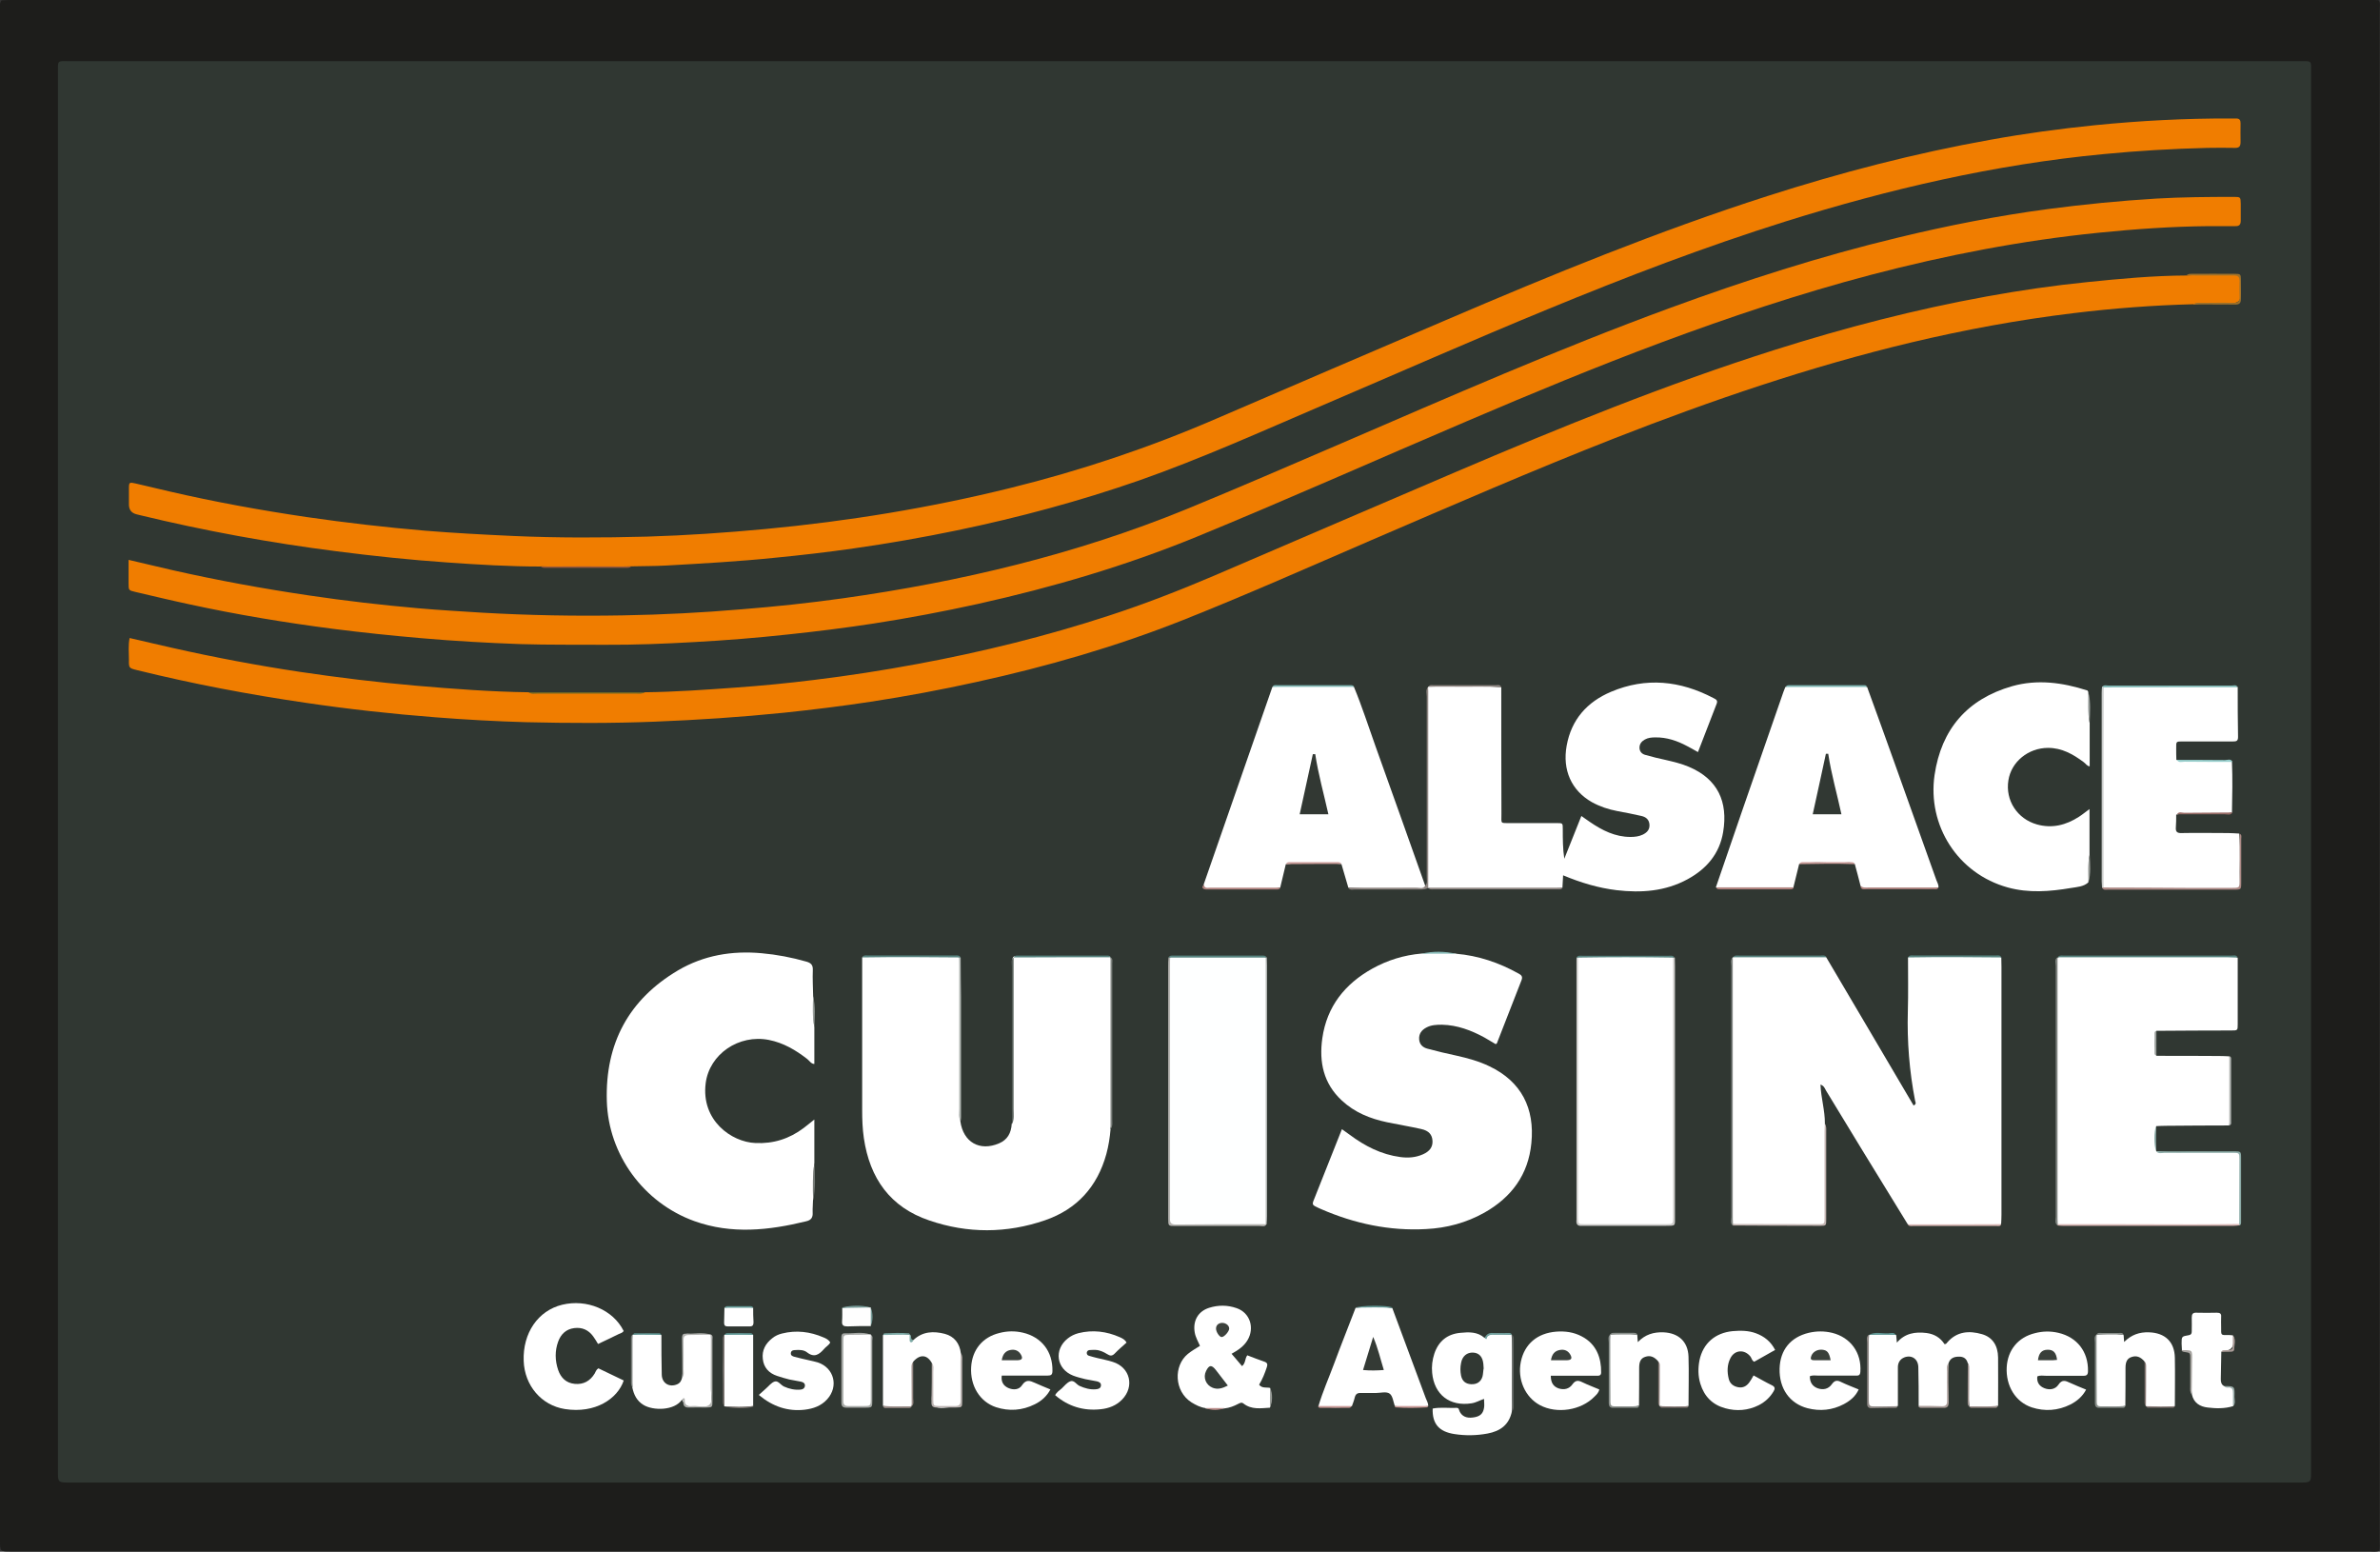 <?xml version="1.0" encoding="UTF-8"?><svg id="Calque_3" xmlns="http://www.w3.org/2000/svg" viewBox="0 0 140.84 91.81"><rect x="0" y="0" width="140.84" height="91.81" fill="#333333" stroke="none"/><defs><style>.cls-1{fill:#99d0ce;}.cls-2{fill:#c3b5b2;}.cls-3{fill:#b2b7b4;}.cls-4{fill:#fff;}.cls-5{fill:#636864;}.cls-6{fill:#767b77;}.cls-7{fill:#b8b6b3;}.cls-8{fill:#759a97;}.cls-9{fill:#b2b6b3;}.cls-10{fill:#3a403a;}.cls-11{fill:#313833;}.cls-12{fill:#a6a39f;}.cls-13{fill:#7f8480;}.cls-14{fill:#996c67;}.cls-15{fill:#bb8d8a;}.cls-16{fill:#9ba09c;}.cls-17{fill:#3c413c;}.cls-18{fill:#808581;}.cls-19{fill:#a7aaa7;}.cls-20{fill:#363d38;}.cls-21{fill:#feffff;}.cls-22{fill:#9b8d89;}.cls-23{fill:#393f3a;}.cls-24{fill:#578480;}.cls-25{fill:#58605b;}.cls-26{fill:#9a583a;}.cls-27{fill:#7fb7b4;}.cls-28{fill:#b1b2af;}.cls-29{fill:#aa9b97;}.cls-30{fill:#989e9b;}.cls-31{fill:#f07d00;}.cls-32{fill:#323833;}.cls-33{fill:#d9dbda;}.cls-34{fill:#989c98;}.cls-35{fill:#303732;}.cls-36{fill:#8abebb;}.cls-37{fill:#cbcdcc;}.cls-38{fill:#7ca9a5;}.cls-39{fill:#908986;}.cls-40{fill:#908783;}.cls-41{fill:#cb9c99;}.cls-42{fill:#8caca8;}.cls-43{fill:#343a35;}.cls-44{fill:#8a908c;}.cls-45{fill:#9c8e8a;}.cls-46{fill:#ad8985;}.cls-47{fill:#ab9d99;}.cls-48{fill:#cccbc9;}.cls-49{fill:#b18480;}.cls-50{fill:#9d712a;}.cls-51{fill:#989e9a;}.cls-52{fill:#70a09d;}.cls-53{fill:#d9b7b4;}.cls-54{fill:#629996;}.cls-55{fill:#726722;}.cls-56{fill:#639b98;}.cls-57{fill:#7b7470;}.cls-58{fill:#ca9a97;}.cls-59{fill:#1d1d1b;}.cls-60{fill:#bdb5b3;}.cls-61{fill:#897b77;}.cls-62{fill:#99aca9;}.cls-63{fill:#7e837f;}.cls-64{fill:#fefefe;}</style></defs><path class="cls-59" d="m.1.02C.3.01.5,0,.71,0,47.19,0,93.68,0,140.16,0c.2,0,.4,0,.6.01.12.19.06.39.06.59,0,30.2,0,60.4,0,90.61,0,.18.03.37-.03.55-.18.08-.36.04-.55.04-46.53,0-93.06,0-139.59,0-.65,0-.65,0-.65-.67,0-30.16,0-60.32,0-90.47,0-.22-.05-.44.09-.64Z"/><path class="cls-35" d="m70.14,3.62c21.95,0,43.9,0,65.86,0,.86,0,.76-.09.76.74,0,27.51,0,55.03,0,82.54,0,.85.05.82-.83.82-43.89,0-87.78,0-131.66,0-.91,0-.84.03-.84-.86,0-27.5,0-54.99,0-82.49,0-.85-.09-.75.75-.75,21.99,0,43.97,0,65.96,0Z"/><path class="cls-31" d="m7.63,33.13c.91.21,1.76.42,2.6.61,2.66.6,5.34,1.09,8.05,1.49,2.15.32,4.32.57,6.48.76,1.25.11,2.51.18,3.76.26,2.78.16,5.56.21,8.34.16,2.34-.04,4.69-.16,7.03-.36,2-.16,4-.37,5.99-.65,6.97-.98,13.79-2.6,20.32-5.27,3.07-1.26,6.11-2.58,9.16-3.89,6.45-2.78,12.87-5.6,19.47-8.02,4.42-1.62,8.9-3.06,13.48-4.16,2.93-.71,5.89-1.29,8.88-1.69,2.13-.28,4.26-.49,6.4-.62,1.54-.09,3.08-.1,4.62-.1.38,0,.38.02.39.4,0,.34,0,.67,0,1.01,0,.24-.1.33-.33.32-.52,0-1.04,0-1.56,0-2.18.02-4.35.17-6.52.39-4.56.46-9.04,1.33-13.47,2.49-4.22,1.11-8.34,2.49-12.43,4.01-3.86,1.44-7.67,3.02-11.46,4.64-5.35,2.28-10.66,4.65-16.04,6.86-4.18,1.71-8.5,2.98-12.91,3.96-2.04.45-4.1.84-6.17,1.16-1.69.26-3.38.47-5.08.65-1.85.2-3.7.35-5.56.45-1.76.1-3.52.17-5.28.16-1.66-.01-3.32.01-4.98-.04-1.96-.07-3.92-.18-5.87-.35-1.74-.15-3.47-.33-5.2-.55-2.86-.37-5.7-.84-8.51-1.45-1.08-.23-2.16-.49-3.23-.74-.39-.09-.39-.1-.39-.5,0-.45,0-.9,0-1.39Z"/><path class="cls-31" d="m32,33.52c-1.84,0-3.69-.11-5.52-.24-2.19-.15-4.37-.38-6.55-.66-3.92-.5-7.81-1.21-11.65-2.14-.07-.02-.13-.03-.2-.05q-.44-.11-.45-.56c0-.32,0-.64,0-.96,0-.38.02-.39.41-.3.67.16,1.34.32,2,.47,2.68.62,5.38,1.11,8.09,1.51,2.34.34,4.68.61,7.03.81,1.72.14,3.44.23,5.17.31,2.65.12,5.3.11,7.95.04,2.34-.07,4.68-.23,7.02-.45,4.89-.46,9.73-1.25,14.5-2.43,4.17-1.03,8.23-2.39,12.18-4.1,4.52-1.95,9.05-3.89,13.58-5.83,6.25-2.68,12.55-5.26,19.03-7.34,4.33-1.39,8.71-2.53,13.19-3.33,2.04-.37,4.1-.65,6.17-.86,2.69-.27,5.38-.41,8.08-.4.1,0,.2,0,.3,0,.2,0,.26.1.26.28,0,.37-.01.74,0,1.11,0,.26-.08.36-.35.35-.54-.01-1.07-.01-1.61,0-2.06.05-4.12.17-6.17.37-6.41.61-12.65,2.06-18.79,3.98-4.78,1.5-9.46,3.29-14.09,5.2-4.48,1.84-8.91,3.8-13.36,5.7-3.57,1.53-7.12,3.13-10.79,4.42-3.53,1.23-7.14,2.2-10.8,2.96-2.03.42-4.08.78-6.13,1.07-1.54.22-3.09.4-4.64.55-2.13.22-4.28.34-6.42.46-.7.04-1.41.03-2.11.05-1.78.05-3.57.05-5.35,0Z"/><path class="cls-31" d="m129.81,18c-2.38.06-4.75.24-7.12.53-3.23.39-6.42.98-9.58,1.73-5.99,1.43-11.81,3.42-17.54,5.66-4.85,1.9-9.63,3.98-14.42,6.04-3.71,1.6-7.4,3.24-11.15,4.73-3.96,1.57-8.05,2.75-12.21,3.66-2.08.46-4.17.85-6.27,1.17-1.7.26-3.42.47-5.13.65-2.55.26-5.11.43-7.67.53-2.53.1-5.06.09-7.59.03-1.79-.05-3.58-.15-5.37-.29-2.57-.2-5.13-.48-7.69-.86-3.35-.49-6.67-1.12-9.96-1.93-.48-.12-.49-.12-.48-.63,0-.41-.05-.83.04-1.27.87.2,1.71.4,2.56.59,2.48.56,4.98,1.03,7.5,1.41,2.29.34,4.58.62,6.88.82,2.22.19,4.44.36,6.67.39.24.09.5.04.75.04,1.86,0,3.72,0,5.57,0,.18,0,.37.04.55-.04,1.81-.02,3.61-.15,5.42-.28,1.54-.11,3.07-.26,4.6-.45,2.06-.25,4.11-.57,6.15-.95,3.82-.71,7.59-1.64,11.29-2.85,2.12-.69,4.2-1.5,6.24-2.37,4.77-2.05,9.54-4.1,14.31-6.14,6.21-2.65,12.46-5.19,18.9-7.23,4.11-1.3,8.27-2.38,12.51-3.15,1.98-.36,3.96-.65,5.96-.85,1.95-.2,3.9-.38,5.86-.39.97-.07,1.93-.01,2.9-.03.18,0,.29.05.28.25,0,.07,0-.02,0,.05.11,1.4.11,1.4-1.28,1.41-.5,0-1-.05-1.49.04Z"/><path class="cls-4" d="m118.43,56.65c0,.18.01.37.01.55,0,4.89,0,9.78,0,14.67,0,.18-.01.37-.02.55-.08.07-.19.06-.29.06-1.67,0-3.33,0-5,0-.08,0-.17,0-.24-.05-.89-1.45-1.78-2.9-2.67-4.35-.72-1.18-1.44-2.37-2.16-3.55-.07-.12-.11-.28-.33-.36.03.8.27,1.54.26,2.31.08.92.02,1.84.03,2.76.01.96,0,1.91,0,2.87,0,.19.03.38-.26.37-1.74-.03-3.48.04-5.23-.04-.08-.14-.04-.3-.04-.44,0-4.97,0-9.95,0-14.92,0-.15-.04-.3.05-.44h0c.39-.11.8-.04,1.19-.05,1.28-.01,2.57,0,3.85,0,.16,0,.33-.05.49.05,1.72,2.92,3.45,5.84,5.17,8.77.19-.09.11-.2.09-.28-.34-1.75-.48-3.52-.43-5.3.03-1.06.01-2.11.01-3.17.08-.09.18-.07.28-.07,1.65,0,3.3,0,4.95,0,.1,0,.2-.02.28.06Z"/><path class="cls-4" d="m65.72,66.8c-.04.5-.12,1-.25,1.48-.53,1.93-1.74,3.27-3.63,3.92-2.27.78-4.58.79-6.85.01-2.31-.78-3.52-2.49-3.87-4.87-.08-.55-.1-1.1-.1-1.65,0-3.01,0-6.03,0-9.04.08-.09.18-.07.28-.07,1.75,0,3.5,0,5.25,0,.07,0,.13,0,.2.03.09.18.04.36.04.54,0,2.86,0,5.72,0,8.59,0,.18-.03.37.04.55,0,.02,0,.03,0,.05.17,1.24,1.14,1.8,2.29,1.31.5-.21.72-.62.75-1.15.07-.18.04-.36.04-.55,0-2.93,0-5.86,0-8.79,0-.18-.05-.37.05-.54h0s.08-.05.14-.05c1.83,0,3.67,0,5.5,0,.03,0,.06.03.09.04h0c.07.11.05.23.05.35,0,3.18,0,6.35,0,9.53,0,.1.01.2-.04.29Z"/><path class="cls-4" d="m86.16,56.43c1.32.11,2.55.53,3.7,1.17.17.09.26.18.18.39-.49,1.24-.97,2.49-1.46,3.74,0,.01-.03.02-.07.05-.21-.12-.43-.26-.66-.39-.79-.43-1.61-.74-2.52-.76-.32,0-.64.01-.93.17-.28.15-.44.37-.42.69.02.31.22.49.5.56.56.15,1.14.29,1.71.41.67.15,1.33.33,1.95.63,1.89.9,2.69,2.49,2.48,4.55-.18,1.86-1.17,3.2-2.78,4.11-1.07.6-2.23.91-3.45.97-2.16.12-4.23-.32-6.21-1.18-.12-.05-.24-.11-.36-.17-.13-.06-.16-.15-.11-.28.56-1.41,1.12-2.83,1.7-4.28.17.12.32.23.46.33.9.67,1.87,1.17,3,1.32.46.06.9.03,1.33-.16.41-.18.59-.44.57-.8-.02-.36-.21-.6-.67-.7-.67-.15-1.35-.26-2.02-.4-1-.21-1.92-.58-2.68-1.29-1.08-1-1.35-2.27-1.15-3.68.27-1.88,1.33-3.21,2.96-4.12.9-.5,1.87-.8,2.91-.89.68-.06,1.36-.06,2.05,0Z"/><path class="cls-4" d="m131.92,66.59c-1.24,0-2.48.01-3.72.02-.2,0-.4.01-.6.02-.09.5-.08.99,0,1.49h0c.93.1,1.87.02,2.81.04.62.01,1.24,0,1.86,0,.19,0,.32.03.32.27-.03,1.34.05,2.68-.04,4.02-.11.06-.23.04-.35.04-3.36,0-6.73,0-10.09,0-.12,0-.23.02-.35-.03-.08-.14-.04-.3-.04-.44,0-4.97,0-9.95,0-14.92,0-.15-.04-.3.05-.44h0c.12-.08.26-.05.39-.05,3.28,0,6.55,0,9.83,0,.14,0,.3-.06.43.07,0,1.3,0,2.61,0,3.91,0,.38,0,.38-.39.38-1.47,0-2.94.01-4.42.02-.1.49-.11.99,0,1.48,1.24,0,2.47,0,3.71.01.2,0,.4.01.6.02.12.45.06.92.05,1.38-.01.91.08,1.82-.05,2.72Z"/><path class="cls-4" d="m88.84,40.66c0,2.5,0,4.99.01,7.49,0,.63-.09.54.57.55.9,0,1.81,0,2.71,0,.35,0,.35,0,.35.36,0,.58,0,1.16.09,1.75.33-.83.66-1.66,1.01-2.53.18.13.34.24.5.35.73.5,1.5.89,2.41.89.25,0,.5-.03.73-.14.24-.12.41-.29.39-.59-.02-.3-.21-.45-.47-.51-.47-.11-.95-.2-1.43-.29-.53-.1-1.04-.27-1.51-.53-1.21-.69-1.75-1.9-1.49-3.34.28-1.55,1.21-2.59,2.63-3.19,2.06-.87,4.09-.66,6.05.37.13.07.28.12.2.33-.37.95-.73,1.89-1.11,2.87-.24-.14-.44-.25-.65-.36-.58-.31-1.2-.52-1.87-.51-.22,0-.44.02-.63.13-.19.11-.31.26-.31.48,0,.23.15.38.36.43.39.11.78.21,1.17.29.47.11.95.22,1.39.41,1.71.72,2.33,2.07,2.03,3.86-.21,1.28-.98,2.18-2.1,2.79-1.32.72-2.74.82-4.2.65-1.08-.13-2.12-.44-3.17-.88-.02.27-.03.49-.04.72-.08.07-.19.06-.29.06-2.47,0-4.94,0-7.42,0-.08,0-.17,0-.24-.04h0c-.06-.09-.04-.19-.04-.29,0-3.76,0-7.53,0-11.29,0-.1-.01-.2.04-.3v-.02c1.45-.03,2.89-.09,4.32.03Z"/><path class="cls-4" d="m48.19,60.77v2.18c-.19,0-.28-.18-.42-.29-.68-.53-1.41-.96-2.27-1.13-1.78-.35-3.52.84-3.74,2.56-.28,2.2,1.52,3.48,2.94,3.54,1.07.05,2.01-.25,2.86-.89.2-.15.39-.31.63-.5v2.56c-.11.74.03,1.49-.08,2.23,0,.23-.03.47-.02.7.02.3-.08.46-.38.53-2.21.54-4.42.78-6.62-.01-3-1.08-5.09-3.93-5.18-7.11-.1-3.39,1.29-6,4.22-7.73,1.52-.89,3.19-1.17,4.94-1.01.9.08,1.79.25,2.66.5.27.08.38.2.37.49-.02.52.01,1.04.02,1.56.09.61-.04,1.22.07,1.83Z"/><path class="cls-4" d="m80.12,40.64c.48,1.15.86,2.35,1.28,3.52.99,2.75,1.96,5.5,2.94,8.25,0,.1-.05.16-.15.15-1.47-.02-2.93.06-4.4-.04-.14-.47-.27-.94-.41-1.4-1.1-.1-2.19-.11-3.29.01-.11.46-.22.92-.33,1.38-.39.12-.79.05-1.18.05-1,.01-2,0-3,0-.14,0-.42.12-.35-.23,1.35-3.89,2.71-7.78,4.06-11.67.08-.09.18-.06.28-.06,1.43,0,2.86,0,4.3,0,.08,0,.17,0,.24.04Z"/><path class="cls-4" d="m110.49,40.65c.52,1.43,1.04,2.86,1.55,4.29.85,2.38,1.7,4.76,2.55,7.14.05.14.14.27.12.43-.49.11-.99.04-1.48.05-.88.01-1.76,0-2.64,0-.17,0-.38.07-.49-.15-.11-.43-.22-.86-.34-1.29-.24-.15-.52-.07-.77-.07-.84.02-1.68-.09-2.52.06-.11.46-.23.92-.34,1.38-.08.09-.18.07-.28.07-1.34,0-2.68,0-4.02,0-.1,0-.2.02-.29-.06.53-1.53,1.05-3.07,1.58-4.6.8-2.32,1.61-4.65,2.42-6.97.03-.09.07-.19.11-.28.31-.12.62-.05.94-.05,1.13-.01,2.26,0,3.39,0,.16,0,.33-.05.49.05Z"/><path class="cls-4" d="m132.42,40.65c0,.99,0,1.98.02,2.96,0,.25-.12.26-.31.26-.97,0-1.94,0-2.92,0-.46,0-.43-.02-.43.44,0,.22,0,.43.01.65.59.13,1.18.03,1.77.06.51.03,1.02-.07,1.52.06.04,1,.02,2,0,3-.59.13-1.18.03-1.77.06-.51.03-1.02-.07-1.53.06,0,.25,0,.5-.02.75-.02.26.07.35.34.34.92-.02,1.84,0,2.76,0,.22,0,.43.02.65.03.09,1,.01,2,.04,3,0,.3-.2.25-.38.25-.87,0-1.74,0-2.61,0-1.54,0-3.08,0-4.62,0-.17,0-.33.03-.5-.03-.06-.11-.04-.23-.04-.34,0-3.75,0-7.5,0-11.25,0-.1,0-.2.03-.3.11-.07.23-.05.34-.05,2.43,0,4.85,0,7.28,0,.11,0,.24-.03.34.05Z"/><path class="cls-4" d="m123.66,42.76v2.58c-.15,0-.23-.16-.36-.25-.63-.47-1.29-.84-2.1-.84-1.17,0-2.18.82-2.35,1.92-.19,1.18.52,2.28,1.69,2.61.9.25,1.72.04,2.48-.45.22-.14.42-.31.63-.46v2.71c-.1.54.03,1.09-.07,1.63-.29.26-.67.27-1.03.33-1.24.21-2.49.31-3.73-.03-2.98-.82-4.77-3.68-4.34-6.65.4-2.72,1.94-4.5,4.59-5.26,1.49-.42,2.98-.22,4.44.25.03,0,.04.05.06.07.11.6-.03,1.22.08,1.82Z"/><path class="cls-4" d="m116.45,80.67c-.07-.29-.26-.41-.54-.4-.29,0-.52.1-.61.41-.07.72-.03,1.43-.02,2.15,0,.32-.07.47-.41.43-.44-.05-.89.07-1.33-.07,0-.77,0-1.54-.02-2.3-.01-.48-.39-.74-.82-.58-.28.11-.4.34-.39.63,0,.52,0,1.04,0,1.55,0,.23,0,.47,0,.7-.51.13-1.03.03-1.54.06-.18,0-.21-.12-.21-.26.03-1.33-.06-2.67.04-4h0c.54-.07,1.07-.09,1.61,0,.01.13.02.26.04.45.48-.56,1.09-.65,1.75-.57.46.06.82.27,1.07.66.08,0,.12-.04.16-.1.57-.66,1.3-.71,2.06-.49.62.18.94.67.95,1.38.01.95,0,1.91,0,2.86-.56.12-1.13.07-1.7.03h0c-.11-.85.02-1.7-.07-2.54Z"/><path class="cls-4" d="m82.39,77.39c.66,1.78,1.32,3.55,1.98,5.33.06.15.15.3.15.47-.66.08-1.32.1-1.98,0-.09-.25-.12-.58-.29-.72-.2-.16-.55-.05-.83-.05-.3,0-.6,0-.9,0-.2-.01-.3.07-.35.26-.04.18-.11.35-.17.52-.66.11-1.32.09-1.98,0,.25-.86.62-1.68.93-2.52.41-1.11.85-2.2,1.27-3.3.73-.08,1.46-.12,2.18.02Z"/><path class="cls-4" d="m89.47,83.5c-.16.8-.69,1.18-1.45,1.32-.65.12-1.3.13-1.95.03-.91-.14-1.32-.6-1.29-1.51.47-.09.94-.02,1.42-.04.14,0,.13.11.17.2.14.3.41.42.79.37.41-.05.6-.21.66-.57.03-.16,0-.33,0-.53-.25.08-.47.22-.74.26-1.29.2-2.21-.51-2.33-1.8-.04-.39.01-.77.13-1.14.25-.74.77-1.16,1.54-1.23.5-.05,1.01-.07,1.43.3.49-.41,1.05-.22,1.6-.18h0c.1,1.24.02,2.49.04,3.73,0,.26.05.53-.04.79Z"/><path class="cls-4" d="m71.33,83.31c-.3-.04-.57-.18-.83-.34-1.02-.66-1.06-2.16-.21-2.86.22-.18.47-.32.72-.48-.11-.26-.26-.5-.31-.79-.12-.68.19-1.25.85-1.46.54-.17,1.09-.17,1.63.02.79.27,1.08,1.17.64,1.9-.21.35-.54.58-.94.8.23.26.42.5.62.73.22-.18.16-.44.31-.64.34.13.67.26,1.02.38.17.06.19.16.14.31-.12.37-.26.72-.46,1.05.18.23.44.14.65.19.09.39.11.78-.01,1.17-.54.03-1.09.13-1.57-.25-.11-.09-.22-.02-.32.03-.25.13-.51.23-.79.26-.38.06-.76.06-1.14,0Z"/><path class="cls-4" d="m36.91,78.74c-.06.12-.18.14-.29.19-.4.2-.81.39-1.23.59-.1-.16-.18-.31-.28-.44-.28-.39-.66-.56-1.13-.5-.48.06-.79.36-.95.8-.2.55-.19,1.12,0,1.68.16.46.47.77.98.82.52.05.91-.17,1.18-.61.06-.1.08-.22.22-.31.49.23,1,.48,1.5.72-.36,1.08-1.68,1.97-3.48,1.69-1.4-.22-2.39-1.4-2.44-2.85-.06-1.65.85-2.97,2.27-3.32,1.47-.36,3.02.3,3.64,1.54Z"/><path class="cls-4" d="m96.89,78.99c0,.12.02.23.03.42.44-.46.94-.6,1.52-.58.89.04,1.45.55,1.48,1.44.03.97,0,1.94,0,2.92-.57.08-1.14.07-1.72,0h0c-.1-.68-.02-1.36-.04-2.04,0-.2.03-.4-.03-.6-.24-.28-.48-.37-.77-.27-.25.08-.36.27-.36.64,0,.75,0,1.5-.01,2.25-.51.14-1.02.03-1.54.06-.19,0-.21-.12-.21-.27.02-1.33-.05-2.67.04-4h0c.53-.05,1.07-.11,1.6.02Z"/><path class="cls-4" d="m125.67,78.99c0,.12.02.23.03.41.43-.43.91-.59,1.47-.57.94.03,1.51.55,1.53,1.5.02.95,0,1.91,0,2.87-.57.08-1.14.07-1.72,0h0c-.1-.68-.02-1.36-.04-2.04,0-.2.03-.4-.03-.6-.24-.28-.48-.37-.77-.27-.25.08-.36.27-.36.64,0,.75,0,1.5-.01,2.25-.51.14-1.02.03-1.54.06-.19,0-.21-.12-.21-.27.02-1.33-.05-2.67.04-4h0c.53-.05,1.07-.11,1.6.02Z"/><path class="cls-4" d="m91.77,81.39c0,.42.15.65.47.76.32.1.62.03.81-.24.18-.25.34-.25.58-.13.33.16.68.29,1.01.43-.04.2-.17.31-.29.43-.79.81-2.22,1.03-3.22.5-.88-.47-1.35-1.53-1.13-2.58.22-1.04.97-1.68,2.09-1.77.53-.04,1.04.03,1.51.28.89.46,1.16,1.3,1.15,2.13,0,.2-.13.2-.27.2-.72,0-1.44,0-2.16,0-.18,0-.37,0-.58,0Z"/><path class="cls-4" d="m59.28,81.39c-.05.37.1.6.38.73.31.14.65.11.82-.16.24-.36.47-.27.76-.14.29.13.58.25.92.39-.22.41-.54.69-.93.88-.74.37-1.52.42-2.29.17-.96-.32-1.54-1.27-1.47-2.38.06-1.02.68-1.77,1.67-2.01.46-.12.92-.13,1.39-.02,1.11.26,1.77,1.12,1.75,2.26,0,.23-.08.28-.29.28-.89,0-1.78,0-2.71,0Z"/><path class="cls-4" d="m120.56,81.44c-.04.35.12.58.43.7.31.12.64.06.82-.21.21-.32.42-.24.67-.12.3.14.61.26.97.41-.22.41-.54.68-.93.88-.74.37-1.52.42-2.29.17-.96-.32-1.54-1.27-1.48-2.38.06-1.02.68-1.77,1.67-2.01.46-.12.92-.13,1.39-.02,1.11.26,1.77,1.12,1.75,2.26,0,.22-.08.29-.29.28-.74,0-1.48,0-2.21,0-.16,0-.33-.04-.5.04Z"/><path class="cls-4" d="m107.1,81.44c0,.33.14.58.46.7.34.12.65.04.85-.25.16-.22.31-.24.54-.12.33.16.68.29,1.04.44-.19.42-.51.67-.88.87-.68.36-1.41.43-2.15.24-1.06-.28-1.68-1.17-1.65-2.34.03-1.11.65-1.86,1.72-2.12.47-.11.93-.11,1.39,0,1.09.27,1.75,1.18,1.67,2.31-.02.24-.14.22-.3.22-.74,0-1.47,0-2.21,0-.16,0-.33-.04-.5.05Z"/><path class="cls-4" d="m52.25,83.18c0-1.4,0-2.79,0-4.19.53-.12,1.06-.08,1.59-.02h0c.12.07-.09.36.21.32.54-.52,1.2-.54,1.86-.37.56.15.88.56.95,1.15.08.96.01,1.93.04,2.9,0,.23-.1.3-.3.28-.03,0-.07,0-.1,0-.41-.02-.94.17-1.21-.07-.28-.25-.07-.79-.09-1.2-.03-.43.04-.87-.04-1.3-.28-.54-.72-.58-1.13-.1-.11.66-.02,1.32-.05,1.98-.01.21.04.43-.04.64h0c-.57.05-1.14.1-1.7-.02Z"/><path class="cls-4" d="m39.14,78.98c0,.78,0,1.57.02,2.35.01.51.44.77.9.58.2-.08.27-.24.31-.42.09-.73.03-1.47.03-2.2,0-.28.08-.4.37-.37.43.04.87-.04,1.3.05h0c.09,1.34.01,2.67.04,4.01,0,.19-.06.28-.26.27-.15,0-.3-.01-.45,0-.42.03-.84.07-1.04-.44-.44.66-1.71.67-2.29.31-.39-.24-.56-.6-.65-1.02-.06-1.04-.07-2.08,0-3.12h0c.57-.07,1.13-.09,1.7.01Z"/><path class="cls-4" d="m66.65,79.45c-.23.21-.47.41-.69.64-.15.15-.27.14-.44.03-.21-.13-.44-.24-.7-.25-.12,0-.23,0-.35.01-.09.01-.15.07-.16.16,0,.1.05.16.14.18.16.05.32.09.48.13.31.08.62.13.92.23,1.03.32,1.3,1.46.55,2.23-.34.35-.78.52-1.26.57-1.01.11-1.92-.16-2.7-.83.09-.18.25-.28.39-.4.16-.15.3-.34.5-.42.23-.09.36.18.55.27.31.14.63.23.97.2.14-.01.28-.05.3-.21.02-.17-.11-.23-.24-.26-.23-.05-.46-.08-.69-.13-.24-.06-.49-.12-.72-.21-.99-.39-1.15-1.54-.31-2.2.19-.15.4-.25.63-.31.84-.21,1.66-.11,2.45.24.15.07.31.14.4.33Z"/><path class="cls-4" d="m44.91,82.53c.15-.14.27-.25.4-.36.18-.15.33-.37.54-.43.2-.06.35.21.55.3.31.14.63.21.97.18.12-.01.23-.06.26-.2.03-.17-.1-.24-.23-.27-.23-.05-.46-.08-.69-.13-.24-.06-.48-.13-.72-.21-.49-.16-.8-.5-.85-1.01-.06-.5.16-.91.56-1.22.17-.14.37-.23.58-.28.84-.21,1.66-.11,2.45.23.15.06.31.14.4.3-.08.17-.26.25-.37.39-.29.33-.58.53-1.01.19-.18-.14-.44-.15-.68-.13-.12,0-.25.02-.27.17-.02.15.1.2.22.23.29.08.58.14.88.21.16.04.33.07.49.12.97.32,1.25,1.42.56,2.18-.36.4-.83.56-1.34.62-.98.11-1.87-.18-2.69-.86Z"/><path class="cls-4" d="m105.05,79.87c-.42.24-.84.47-1.24.7-.15-.07-.15-.21-.22-.3-.35-.45-.94-.41-1.19.09-.2.39-.2.81-.1,1.22.07.29.28.45.57.5.28.05.49-.07.65-.29.09-.12.16-.25.25-.41.37.2.73.41,1.1.59.19.1.17.21.08.36-.21.35-.5.62-.87.81-.64.32-1.32.37-2,.18-.75-.21-1.23-.7-1.46-1.45-.14-.46-.14-.93-.05-1.39.21-1,.93-1.62,1.96-1.72.47-.04.94-.04,1.39.13.48.18.87.48,1.13.99Z"/><path class="cls-4" d="m132.14,83.2c-.49.15-1,.14-1.49.08-.46-.05-.83-.27-.94-.77-.08-.64-.05-1.28-.03-1.92.02-.44-.06-.72-.56-.7,0-.13-.02-.27-.02-.4,0-.41,0-.42.42-.49.16-.03.18-.11.18-.24,0-.27.01-.53,0-.8,0-.21.06-.3.28-.29.4.01.8.01,1.2,0,.19,0,.28.05.26.25-.01.2,0,.4,0,.6,0,.5-.04.48.44.47.08,0,.17.01.25.02.09.1.05.22.05.33q.01.56-.56.59c-.07,0-.13.01-.17.07-.01.53-.02,1.06-.03,1.6,0,.18.03.33.21.42.56.07.57.07.56.65,0,.18.04.37-.04.54Z"/><path class="cls-4" d="m44.57,78.98c0,1.4,0,2.8,0,4.21-.57.1-1.14.07-1.71.02h0c-.07-1.42-.08-2.82,0-4.23h0c.56-.08,1.13-.09,1.69,0Z"/><path class="cls-48" d="m99.11,56.65c0,.17.01.33.01.5,0,4.92,0,9.85,0,14.77,0,.66.07.6-.58.61-1.56,0-3.12,0-4.67,0-.08,0-.17,0-.25,0-.28.03-.36-.11-.33-.36,0-.03,0-.07,0-.1,0-5.07,0-10.15,0-15.22,0-.07,0-.13.01-.2.07-.03.13,0,.16.06.13.29.09.59.09.89,0,4.54,0,9.08,0,13.62,0,.17.01.34,0,.5-.03.42.17.55.57.55,1.37-.01,2.75,0,4.12,0,.57,0,.62-.05.62-.64,0-2.88,0-5.76,0-8.64,0-1.84,0-3.69,0-5.53,0-.25-.03-.5.09-.74.04-.07.09-.09.16-.06Z"/><path class="cls-7" d="m74.95,72.43c-.09.18-.26.11-.4.11-1.66,0-3.32,0-4.98,0-.44,0-.44,0-.44-.45,0-2.23,0-4.46,0-6.69,0-2.73,0-5.46,0-8.2,0-.18,0-.37.02-.55.07-.03.12,0,.16.06.12.27.08.56.08.84,0,4.54,0,9.07,0,13.61,0,.17,0,.33,0,.5.02.54.06.59.62.6,1.36,0,2.71,0,4.07,0,.23,0,.47-.02.7.05.06.02.12.06.17.11Z"/><path class="cls-64" d="m51.53,78.46c-.46,0-.92,0-1.38.02-.22,0-.34-.05-.32-.3.02-.26.01-.53.01-.79.56-.14,1.13-.08,1.69-.03h0c.06.37.07.74,0,1.1Z"/><path class="cls-4" d="m44.57,77.38c0,.28,0,.57.02.85,0,.16-.04.25-.22.25-.44,0-.87,0-1.31,0-.15,0-.21-.06-.21-.21.01-.3.01-.6.02-.9.57-.08,1.13-.09,1.69,0Z"/><path class="cls-40" d="m79.8,52.52c1.35,0,2.7,0,4.04,0,.17,0,.37.09.5-.11.16-.17.08-.38.09-.58,0-3.54,0-7.07,0-10.61,0-.19-.08-.4.08-.57,0,.08.01.17.01.25,0,3.88,0,7.75,0,11.63-.15.09-.31.1-.48.1-1.3,0-2.59,0-3.89,0-.12,0-.27.05-.36-.1Z"/><path class="cls-18" d="m121.76,56.64c0,5.06,0,10.12,0,15.18,0,.2,0,.4.01.6.03.02.03.04.02.06-.01.02-.02.03-.03.03-.19-.14-.11-.34-.11-.51,0-2.17,0-4.35,0-6.52,0-2.78,0-5.55,0-8.33,0-.17-.09-.37.1-.51Z"/><path class="cls-18" d="m102.54,56.64c0,5.06,0,10.12,0,15.18,0,.2,0,.4.01.6.03.02.04.04.03.07-.01.02-.02.03-.03.03-.19-.14-.1-.34-.1-.51,0-2.27,0-4.55,0-6.82,0-2.68,0-5.35,0-8.03,0-.17-.09-.37.1-.51Z"/><path class="cls-33" d="m74.95,72.43s-.06,0-.09,0c-.18-.19-.15-.44-.15-.67,0-4.82,0-9.64,0-14.46,0-.2,0-.4.09-.59.04-.07.09-.09.16-.06,0,.15.01.3.01.45,0,4.96,0,9.92,0,14.88,0,.15-.01.3-.02.45Z"/><path class="cls-19" d="m51.53,78.97c.15.09.09.24.09.36,0,1.17,0,2.35,0,3.52,0,.43,0,.44-.46.44-.35,0-.7,0-1.06,0-.21,0-.31-.07-.31-.29,0-1.27,0-2.55,0-3.82,0-.14,0-.3.19-.29.51.02,1.03-.11,1.53.07-.29.24-.64.15-.97.15-.33,0-.49.13-.49.48,0,.99,0,1.97,0,2.96,0,.34.13.47.47.48.76.02.83-.02.83-.8,0-.87,0-1.74,0-2.61,0-.23-.02-.47.16-.67Z"/><path class="cls-37" d="m124.49,40.66c0,1.2-.01,2.41-.01,3.61,0,2.74,0,5.49,0,8.23-.03.05-.06.06-.09,0,0-.12-.02-.23-.02-.35,0-3.72,0-7.44,0-11.16,0-.12.01-.23.02-.35.03-.04.07-.04.09,0Z"/><path class="cls-46" d="m124.4,52.51s.06,0,.09,0c1.64,0,3.27.01,4.91.02.89,0,1.77,0,2.66,0,.48,0,.48,0,.48-.5,0-.9,0-1.8,0-2.7.14.07.09.2.09.31,0,.85,0,1.7,0,2.56,0,.42,0,.44-.41.44-2.49,0-4.98,0-7.47,0-.12,0-.27.05-.35-.11Z"/><path class="cls-2" d="m102.55,72.52s0-.06,0-.1c1.69,0,3.38.01,5.07.01.35,0,.35-.01.35-.43,0-1.69,0-3.38,0-5.07,0-.15.01-.3.02-.45.1.15.08.32.08.49,0,1.72,0,3.45,0,5.17,0,.37,0,.39-.35.39-1.72,0-3.45-.01-5.17-.02Z"/><path class="cls-53" d="m121.77,72.52s0-.06,0-.09c2.66,0,5.32,0,7.98.01.92,0,1.84-.01,2.76-.02.03.02.05.03.04.05,0,.02-.01.03-.02.03-.12.01-.23.03-.35.03-3.37,0-6.74,0-10.11,0-.1,0-.2-.01-.3-.02Z"/><path class="cls-24" d="m132.41,56.66c-.2,0-.4-.02-.6-.02-3.35,0-6.7,0-10.04,0,.09-.14.24-.1.37-.1,3.3,0,6.59,0,9.89,0,.14,0,.31-.07.39.12Z"/><path class="cls-13" d="m65.72,66.8c0-.32,0-.63,0-.95,0-3.07,0-6.14,0-9.21.15.09.1.24.1.36,0,3.07,0,6.15,0,9.22,0,.19.04.4-.09.58Z"/><path class="cls-25" d="m59.98,56.64c0,3,0,5.99,0,8.99,0,.3.05.6-.09.89,0-.32-.01-.63-.01-.95,0-2.79,0-5.57,0-8.36,0-.19-.08-.4.1-.56Z"/><path class="cls-3" d="m56.84,66.3c-.14-.21-.08-.45-.08-.68,0-2.77,0-5.54,0-8.31,0-.22,0-.43-.01-.65.03-.05.06-.05.1,0,0,.77.01,1.54.02,2.31,0,2.38,0,4.76,0,7.14,0,.07-.01.13-.02.2Z"/><path class="cls-42" d="m132.53,72.51s0-.06-.02-.09c0-1.27.01-2.55.01-3.82,0-.38,0-.39-.39-.39-1.34,0-2.68,0-4.02,0-.17,0-.37.08-.52-.09,1.54,0,3.08,0,4.61,0,.4,0,.42.01.42.37,0,1.25,0,2.51,0,3.76,0,.1.02.2-.09.26Z"/><path class="cls-27" d="m124.49,40.66s-.06,0-.09,0c.08-.16.23-.1.35-.1,2.44,0,4.88,0,7.32,0,.12,0,.27-.07.35.1-2.64,0-5.29,0-7.93.01Z"/><path class="cls-40" d="m84.53,52.52c2.43,0,4.86,0,7.29,0,.22,0,.44,0,.65-.01-.06.15-.19.11-.3.11-2.44,0-4.89,0-7.33,0-.11,0-.24.04-.31-.1Z"/><path class="cls-50" d="m129.81,18c.14-.12.32-.08.48-.08.63,0,1.27-.02,1.9,0,.26,0,.35-.1.34-.35-.01-.32-.01-.63,0-.95,0-.24-.1-.32-.33-.32-.73,0-1.47,0-2.2,0-.2,0-.4-.01-.6-.02.08-.07.18-.08.28-.08.85,0,1.71-.01,2.56,0,.35,0,.37.02.37.37,0,.37,0,.74,0,1.11,0,.22-.06.34-.31.34-.84-.01-1.67,0-2.51-.01Z"/><path class="cls-60" d="m55.16,80.68c.12.14.07.32.07.48,0,.55,0,1.1,0,1.65,0,.37.01.37.35.38.32,0,.63,0,.95,0,.24,0,.32-.1.31-.33,0-.78,0-1.57,0-2.35,0-.15,0-.3.02-.45.11.15.08.32.08.48,0,.78,0,1.57,0,2.35,0,.38,0,.38-.4.39-.37,0-.73,0-1.1,0-.24,0-.33-.08-.32-.32.02-.77.02-1.53.02-2.3Z"/><path class="cls-55" d="m38.15,40.96c-.15.11-.32.08-.48.08-1.97,0-3.93,0-5.9,0-.16,0-.34.04-.48-.08,1.5,0,3.01,0,4.51,0,.78,0,1.57,0,2.35,0Z"/><path class="cls-28" d="m40.37,82.81c.05-.11.16-.11.15,0-.02.37.19.41.47.38.34-.03.78.15,1.01-.1.21-.22.06-.64.06-.97.01-1.05,0-2.11.01-3.16.14.07.09.2.09.31,0,1.2,0,2.41,0,3.61,0,.39,0,.39-.39.4-.32,0-.64-.01-.95,0-.28.02-.41-.08-.38-.36,0-.04-.05-.08-.07-.12Z"/><path class="cls-44" d="m95.29,78.97c0,1.22,0,2.44.01,3.65,0,.12,0,.23,0,.35,0,.17.07.24.24.24.48-.01.97.03,1.45-.03-.01.08-.06.12-.13.12-.47,0-.94,0-1.41,0-.17,0-.24-.09-.25-.25,0-.1,0-.2,0-.3,0-1.1,0-2.21,0-3.31,0-.16-.07-.34.08-.47Z"/><path class="cls-44" d="m124.07,78.97c0,1.22,0,2.44.01,3.65,0,.12,0,.23,0,.35,0,.17.07.24.24.24.48-.01.97.03,1.45-.03-.01.08-.06.12-.14.12-.47,0-.94,0-1.41,0-.17,0-.24-.09-.25-.25,0-.1,0-.2,0-.3,0-1.1,0-2.21,0-3.31,0-.16-.07-.34.08-.47Z"/><path class="cls-39" d="m110.59,78.98c0,1.25,0,2.5,0,3.76,0,.48,0,.48.5.48.4,0,.8-.02,1.2-.02-.02.05-.03.1-.09.1-.49,0-.97.01-1.46.02-.16,0-.25-.08-.25-.25,0-.1,0-.2,0-.3,0-1.11,0-2.21,0-3.32,0-.16-.07-.34.09-.47Z"/><path class="cls-24" d="m93.39,56.66h-.05s-.05,0-.05,0c.08-.15.23-.11.35-.11,1.7,0,3.4,0,5.1,0,.13,0,.27-.04.35.11,0,0-.05,0-.05,0h-.05c-.18.16-.41.15-.62.15-1.46,0-2.92,0-4.37,0-.22,0-.44.01-.62-.14Z"/><path class="cls-24" d="m56.84,56.65h-.05s-.05,0-.05,0c-1.9-.02-3.81-.03-5.71,0,.06-.15.19-.12.3-.12,1.73,0,3.47,0,5.2,0,.11,0,.24-.02.31.11Z"/><path class="cls-24" d="m74.96,56.65h-.05s-.05,0-.05,0c-.18.15-.41.14-.62.14-1.46,0-2.92,0-4.37,0-.22,0-.44.01-.62-.14h-.05s-.05,0-.05,0c.07-.13.19-.11.3-.11,1.73,0,3.47,0,5.2,0,.11,0,.24-.02.3.11Z"/><path class="cls-24" d="m65.72,56.64c-1.91,0-3.82,0-5.73.01.07-.14.19-.11.31-.11,1.7,0,3.41,0,5.11,0,.11,0,.24-.03.32.1Z"/><path class="cls-24" d="m118.43,56.65c-1.84-.02-3.67-.03-5.51,0,.06-.15.19-.12.3-.12,1.64,0,3.27,0,4.91,0,.11,0,.24-.03.3.11Z"/><path class="cls-24" d="m108.08,56.64c-1.84,0-3.69,0-5.53,0,.11-.15.27-.1.42-.1,1.57,0,3.14,0,4.71,0,.14,0,.31-.06.41.1Z"/><path class="cls-53" d="m112.9,72.44c1.84,0,3.68,0,5.52-.01-.03.14-.15.11-.24.11-1.67,0-3.35,0-5.02,0-.1,0-.21.02-.26-.1Z"/><path class="cls-26" d="m32,33.52c.75,0,1.5-.01,2.25-.01,1.03,0,2.07,0,3.1.01-.1.09-.22.08-.33.08-1.56,0-3.13,0-4.69,0-.12,0-.23.01-.33-.08Z"/><path class="cls-49" d="m71.24,52.33c.03.26.23.19.38.19.95,0,1.9,0,2.85,0,.43,0,.87,0,1.3,0-.05.12-.16.11-.25.11-1.35,0-2.71,0-4.06,0-.07,0-.14,0-.2-.02-.16-.07-.12-.17-.02-.27Z"/><path class="cls-27" d="m110.49,40.65c-1.61,0-3.21,0-4.82,0,.05-.12.16-.11.25-.11,1.44,0,2.87,0,4.31,0,.1,0,.21-.02.25.1Z"/><path class="cls-27" d="m80.12,40.64c-1.41,0-2.81,0-4.22,0-.2,0-.4,0-.6.01.06-.15.19-.11.3-.11,1.42,0,2.84,0,4.26,0,.1,0,.2-.02.27.09Z"/><path class="cls-49" d="m110.1,52.41c.14.13.31.1.47.1,1.38,0,2.76,0,4.14,0-.06.15-.19.1-.3.1-1.31,0-2.62,0-3.94,0-.15,0-.36.07-.37-.2Z"/><path class="cls-49" d="m101.56,52.5c1.53,0,3.06,0,4.59,0-.04.13-.15.12-.24.12-1.38,0-2.77,0-4.15,0-.08,0-.17,0-.19-.11Z"/><path class="cls-5" d="m89.47,83.5c0-1.51,0-3.02,0-4.53.11.08.1.2.1.32,0,1.28,0,2.56,0,3.84,0,.13.02.27-.09.37Z"/><path class="cls-40" d="m88.84,40.66c-.98-.06-1.97-.01-2.96-.03-.45,0-.9,0-1.35,0,.08-.13.2-.09.31-.09,1.22,0,2.44,0,3.66,0,.12,0,.28-.06.34.12Z"/><path class="cls-47" d="m113.53,83.18c.47,0,.94,0,1.4.02.22,0,.29-.09.29-.3,0-.58,0-1.17,0-1.75,0-.16-.05-.34.08-.48,0,.76,0,1.53.02,2.29,0,.22-.06.35-.31.34-.43,0-.86,0-1.3,0-.08,0-.17-.01-.19-.12Z"/><path class="cls-57" d="m42.87,78.98c0,1.41,0,2.82,0,4.22-.1-.09-.09-.21-.09-.32,0-1.19,0-2.39,0-3.58,0-.11-.02-.24.09-.32Z"/><path class="cls-28" d="m42.07,78.97c-.43,0-.87.02-1.3.02-.24,0-.33.08-.32.32.01.57,0,1.14,0,1.71,0,.16.05.34-.07.48,0-.77-.01-1.53-.02-2.3,0-.14,0-.29.19-.29.51.02,1.03-.1,1.53.06Z"/><path class="cls-9" d="m131.92,66.59c0-1.37,0-2.73,0-4.1.14.04.11.15.11.24,0,1.2,0,2.41,0,3.61,0,.09.03.21-.1.24Z"/><path class="cls-14" d="m128.82,48.19c.11-.2.3-.1.44-.1.95-.01,1.9-.01,2.85-.02-.11.19-.3.11-.45.11-.95,0-1.9,0-2.85,0Z"/><path class="cls-1" d="m132.11,45.08c-.95,0-1.89,0-2.84-.01-.15,0-.34.08-.45-.11.95,0,1.9,0,2.85.01.15,0,.34-.1.44.1Z"/><path class="cls-41" d="m76.1,51.13c.04-.12.14-.12.24-.12.93,0,1.86,0,2.79,0,.1,0,.2,0,.25.11-1.1,0-2.19,0-3.29.01Z"/><path class="cls-41" d="m106.48,51.12c.05-.12.15-.11.25-.11.93,0,1.86,0,2.79,0,.1,0,.2,0,.24.12-1.09-.04-2.19-.02-3.28,0Z"/><path class="cls-63" d="m37.43,78.97c0,1.04,0,2.08,0,3.12-.1-.11-.09-.25-.09-.38,0-.83,0-1.66,0-2.48,0-.1-.01-.2.09-.26Z"/><path class="cls-12" d="m129.11,79.88c.65.02.62-.05.61.64-.01.66-.01,1.33-.02,1.99-.12-.14-.09-.31-.09-.48,0-.55,0-1.1,0-1.64,0-.35,0-.35-.36-.4-.07-.01-.13-.03-.15-.1Z"/><path class="cls-22" d="m53.95,83.2c0-.75-.01-1.5-.01-2.25,0-.13-.01-.27.1-.37,0,.72,0,1.43,0,2.15,0,.16.06.34-.08.47Z"/><path class="cls-61" d="m98.13,80.56c.11.09.09.21.09.33,0,.77,0,1.54-.01,2.31-.1-.09-.08-.21-.08-.33,0-.77,0-1.54,0-2.31Z"/><path class="cls-61" d="m126.91,80.56c.1.09.09.21.09.33,0,.77,0,1.54-.01,2.31-.1-.09-.08-.21-.08-.33,0-.77,0-1.54,0-2.31Z"/><path class="cls-45" d="m116.45,80.67c.08.08.08.18.08.28,0,.75,0,1.5-.01,2.26-.08-.06-.08-.14-.08-.22,0-.77,0-1.54.01-2.31Z"/><path class="cls-54" d="m82.39,77.39c-.73-.06-1.45-.02-2.18-.02.32-.14,1.84-.15,2.16-.02.01,0,.02.03.02.04Z"/><path class="cls-6" d="m48.12,71.03c-.03-.75-.04-1.49.08-2.23.03.75.07,1.49-.08,2.23Z"/><path class="cls-36" d="m86.16,56.43c-.68,0-1.36,0-2.05,0,.68-.16,1.36-.15,2.05,0Z"/><path class="cls-58" d="m78,83.19c.66,0,1.32,0,1.98,0-.03.1-.11.11-.2.11-.55,0-1.1,0-1.64,0-.07,0-.13-.02-.14-.1Z"/><path class="cls-58" d="m82.53,83.19c.66,0,1.32,0,1.98,0-.02.03-.03.08-.05.08-.63.04-1.26.05-1.88,0-.02,0-.03-.05-.05-.08Z"/><path class="cls-52" d="m89.46,78.98c-.33,0-.66,0-.99,0-.2,0-.44-.05-.5.24,0,.02-.08,0-.11-.06.1-.22.25-.31.5-.29.28.02.56,0,.85,0,.1,0,.2-.02.26.1Z"/><path class="cls-51" d="m48.19,60.77c-.12-.61-.1-1.22-.07-1.83.14.61.09,1.22.07,1.83Z"/><path class="cls-30" d="m123.66,42.76c-.13-.6-.09-1.21-.08-1.82.16.6.1,1.21.08,1.82Z"/><path class="cls-8" d="m51.53,77.36c-.56.01-1.13.02-1.69.03,0-.02.01-.04.02-.04.56-.12,1.11-.14,1.67.01Z"/><path class="cls-56" d="m39.14,78.98c-.57,0-1.13,0-1.7-.01.04-.03.07-.08.11-.08.5,0,.99,0,1.49,0,.03,0,.07.06.1.09Z"/><path class="cls-56" d="m44.57,78.98c-.56,0-1.13,0-1.69,0,.04-.09.12-.1.2-.1.43,0,.86,0,1.29,0,.08,0,.17.01.2.11Z"/><path class="cls-56" d="m44.57,77.38c-.56,0-1.13,0-1.69,0,.04-.09.12-.1.21-.1.43,0,.86,0,1.29,0,.08,0,.17.01.2.11Z"/><path class="cls-29" d="m131.44,80c.06-.15.19-.1.3-.11.39-.03.39-.03.39-.43,0-.15,0-.3,0-.45.22.26.08.55.08.83,0,.12-.12.14-.22.14-.18,0-.36,0-.54.01Z"/><path class="cls-62" d="m132.14,83.2c0-.25,0-.49,0-.74,0-.22-.02-.39-.31-.36-.08.01-.16-.02-.21-.09.62,0,.63,0,.61.64,0,.18.09.39-.09.55Z"/><path class="cls-57" d="m42.87,83.21c.57.02,1.14.05,1.71-.02,0,.01,0,.04-.02.04-.32.13-1.38.11-1.69-.03Z"/><path class="cls-22" d="m52.25,83.18c.57.06,1.13.02,1.7.03-.05.12-.16.1-.26.1-.39,0-.77,0-1.16,0-.11,0-.25.04-.28-.13Z"/><path class="cls-61" d="m98.21,83.2c.57.02,1.14.03,1.72,0-.03.03-.06.09-.1.09-.51,0-1.01,0-1.52,0-.03,0-.07-.06-.1-.09Z"/><path class="cls-45" d="m116.52,83.21c.57-.01,1.13.03,1.7-.03-.01.08-.06.12-.13.12-.49,0-.97,0-1.46,0-.04,0-.07-.06-.11-.08Z"/><path class="cls-61" d="m126.99,83.2c.57.02,1.14.03,1.72,0-.03.03-.06.09-.1.09-.51,0-1.01,0-1.52,0-.03,0-.07-.06-.1-.09Z"/><path class="cls-56" d="m112.2,78.98c-.54,0-1.07,0-1.61,0,.37-.2.77-.07,1.16-.09.15-.01.34-.08.45.1Z"/><path class="cls-44" d="m125.67,78.99c-.53-.06-1.06-.01-1.6-.03.07-.13.2-.09.31-.09.33,0,.67,0,1,0,.11,0,.24-.04.29.12Z"/><path class="cls-34" d="m123.59,52.22c-.02-.54-.06-1.09.07-1.63.03.54.08,1.09-.07,1.63Z"/><path class="cls-38" d="m53.85,78.97c-.53,0-1.06.01-1.59.02.02-.05.03-.1.09-.1.48-.02.96-.04,1.44,0,.02,0,.04.05.06.07Z"/><path class="cls-44" d="m96.89,78.99c-.53-.06-1.06-.01-1.6-.03.07-.13.2-.09.31-.1.35,0,.7,0,1.05,0,.1,0,.21,0,.24.12Z"/><path class="cls-16" d="m127.61,62.46c-.07-.02-.11-.07-.11-.14,0-.4,0-.79,0-1.19,0-.07.03-.12.11-.14,0,.49,0,.99,0,1.48Z"/><path class="cls-42" d="m127.59,68.11c-.14-.37-.13-1.16,0-1.49,0,.5,0,.99,0,1.49Z"/><path class="cls-34" d="m75.15,83.28c0-.39,0-.78.01-1.17.16.34.15.86-.01,1.17Z"/><path class="cls-8" d="m51.53,78.46c0-.37,0-.73,0-1.1.14.36.14.76,0,1.1Z"/><path class="cls-15" d="m71.33,83.31c.38,0,.76,0,1.14,0-.38.15-.76.15-1.14,0Z"/><path class="cls-38" d="m54.05,79.29c-.02.07-.07.13-.13.13-.08,0-.09-.08-.09-.15,0-.1,0-.2,0-.3.14.06.02.29.21.32Z"/><path class="cls-32" d="m77.83,44.61c.18,1.2.51,2.36.78,3.57h-1.7c.26-1.2.52-2.38.78-3.56.05,0,.09,0,.14,0Z"/><path class="cls-11" d="m108.19,44.61c.18,1.2.52,2.36.78,3.57h-1.7c.27-1.21.52-2.39.78-3.58.05,0,.09,0,.14,0Z"/><path class="cls-43" d="m80.66,81.06c.2-.64.39-1.26.6-1.96.29.68.43,1.32.63,1.96-.42.03-.8.04-1.23,0Z"/><path class="cls-11" d="m87.79,80.99c-.02.12-.02.29-.06.45-.09.32-.34.48-.68.46-.32-.02-.52-.18-.59-.51-.05-.25-.05-.5,0-.74.07-.41.35-.64.72-.62.35.02.56.25.6.67,0,.08.01.17.02.29Z"/><path class="cls-20" d="m72.66,81.98c-.32.16-.59.25-.9.13-.4-.16-.58-.61-.39-.99.18-.37.33-.38.58-.06.22.29.45.58.71.92Z"/><path class="cls-17" d="m72.74,78.61c0,.16-.28.49-.44.5-.13.01-.34-.3-.34-.5,0-.2.14-.33.36-.34.22,0,.42.15.42.34Z"/><path class="cls-23" d="m91.78,80.48c.06-.37.23-.56.55-.61.25-.04.46.05.59.27.13.22.08.33-.18.34-.31,0-.62,0-.96,0Z"/><path class="cls-23" d="m59.28,80.48c.06-.37.23-.56.54-.61.25-.04.46.05.59.27.13.22.08.33-.18.34-.31,0-.62,0-.96,0Z"/><path class="cls-23" d="m121.74,80.46c-.08,0-.16.02-.24.02-.3,0-.6,0-.9,0,.05-.42.22-.61.56-.62.34-.01.52.16.57.6Z"/><path class="cls-10" d="m108.33,80.48c-.33,0-.66,0-.99,0-.21,0-.21-.11-.15-.26.1-.25.37-.39.65-.36.29.03.4.16.49.61Z"/><path class="cls-4" d="m93.39,56.66c1.87-.03,3.75-.03,5.62,0,0,1.69,0,3.39,0,5.08,0,3.32,0,6.64,0,9.95,0,.12,0,.23,0,.35-.01.38-.01.39-.4.39-1.61,0-3.22,0-4.83,0-.39,0-.39,0-.4-.39,0-.12,0-.23,0-.35,0-4.76,0-9.52,0-14.28,0-.25,0-.5,0-.75Z"/><path class="cls-21" d="m69.25,56.66c1.87,0,3.75,0,5.62,0,0,5.26,0,10.51,0,15.77-1.76,0-3.52,0-5.28.02-.26,0-.37-.09-.35-.35,0-.05,0-.1,0-.15,0-5,0-9.99,0-14.99,0-.1,0-.2.01-.3Z"/><path class="cls-4" d="m51.53,78.97c0,1.25,0,2.51,0,3.76,0,.46,0,.46-.47.46-.28,0-.57,0-.85,0-.21,0-.31-.07-.3-.29,0-.35,0-.7,0-1.05,0-.84,0-1.67,0-2.51,0-.35.01-.35.37-.36.42,0,.84-.01,1.25-.02,0,0,0,0,0,0Z"/></svg>